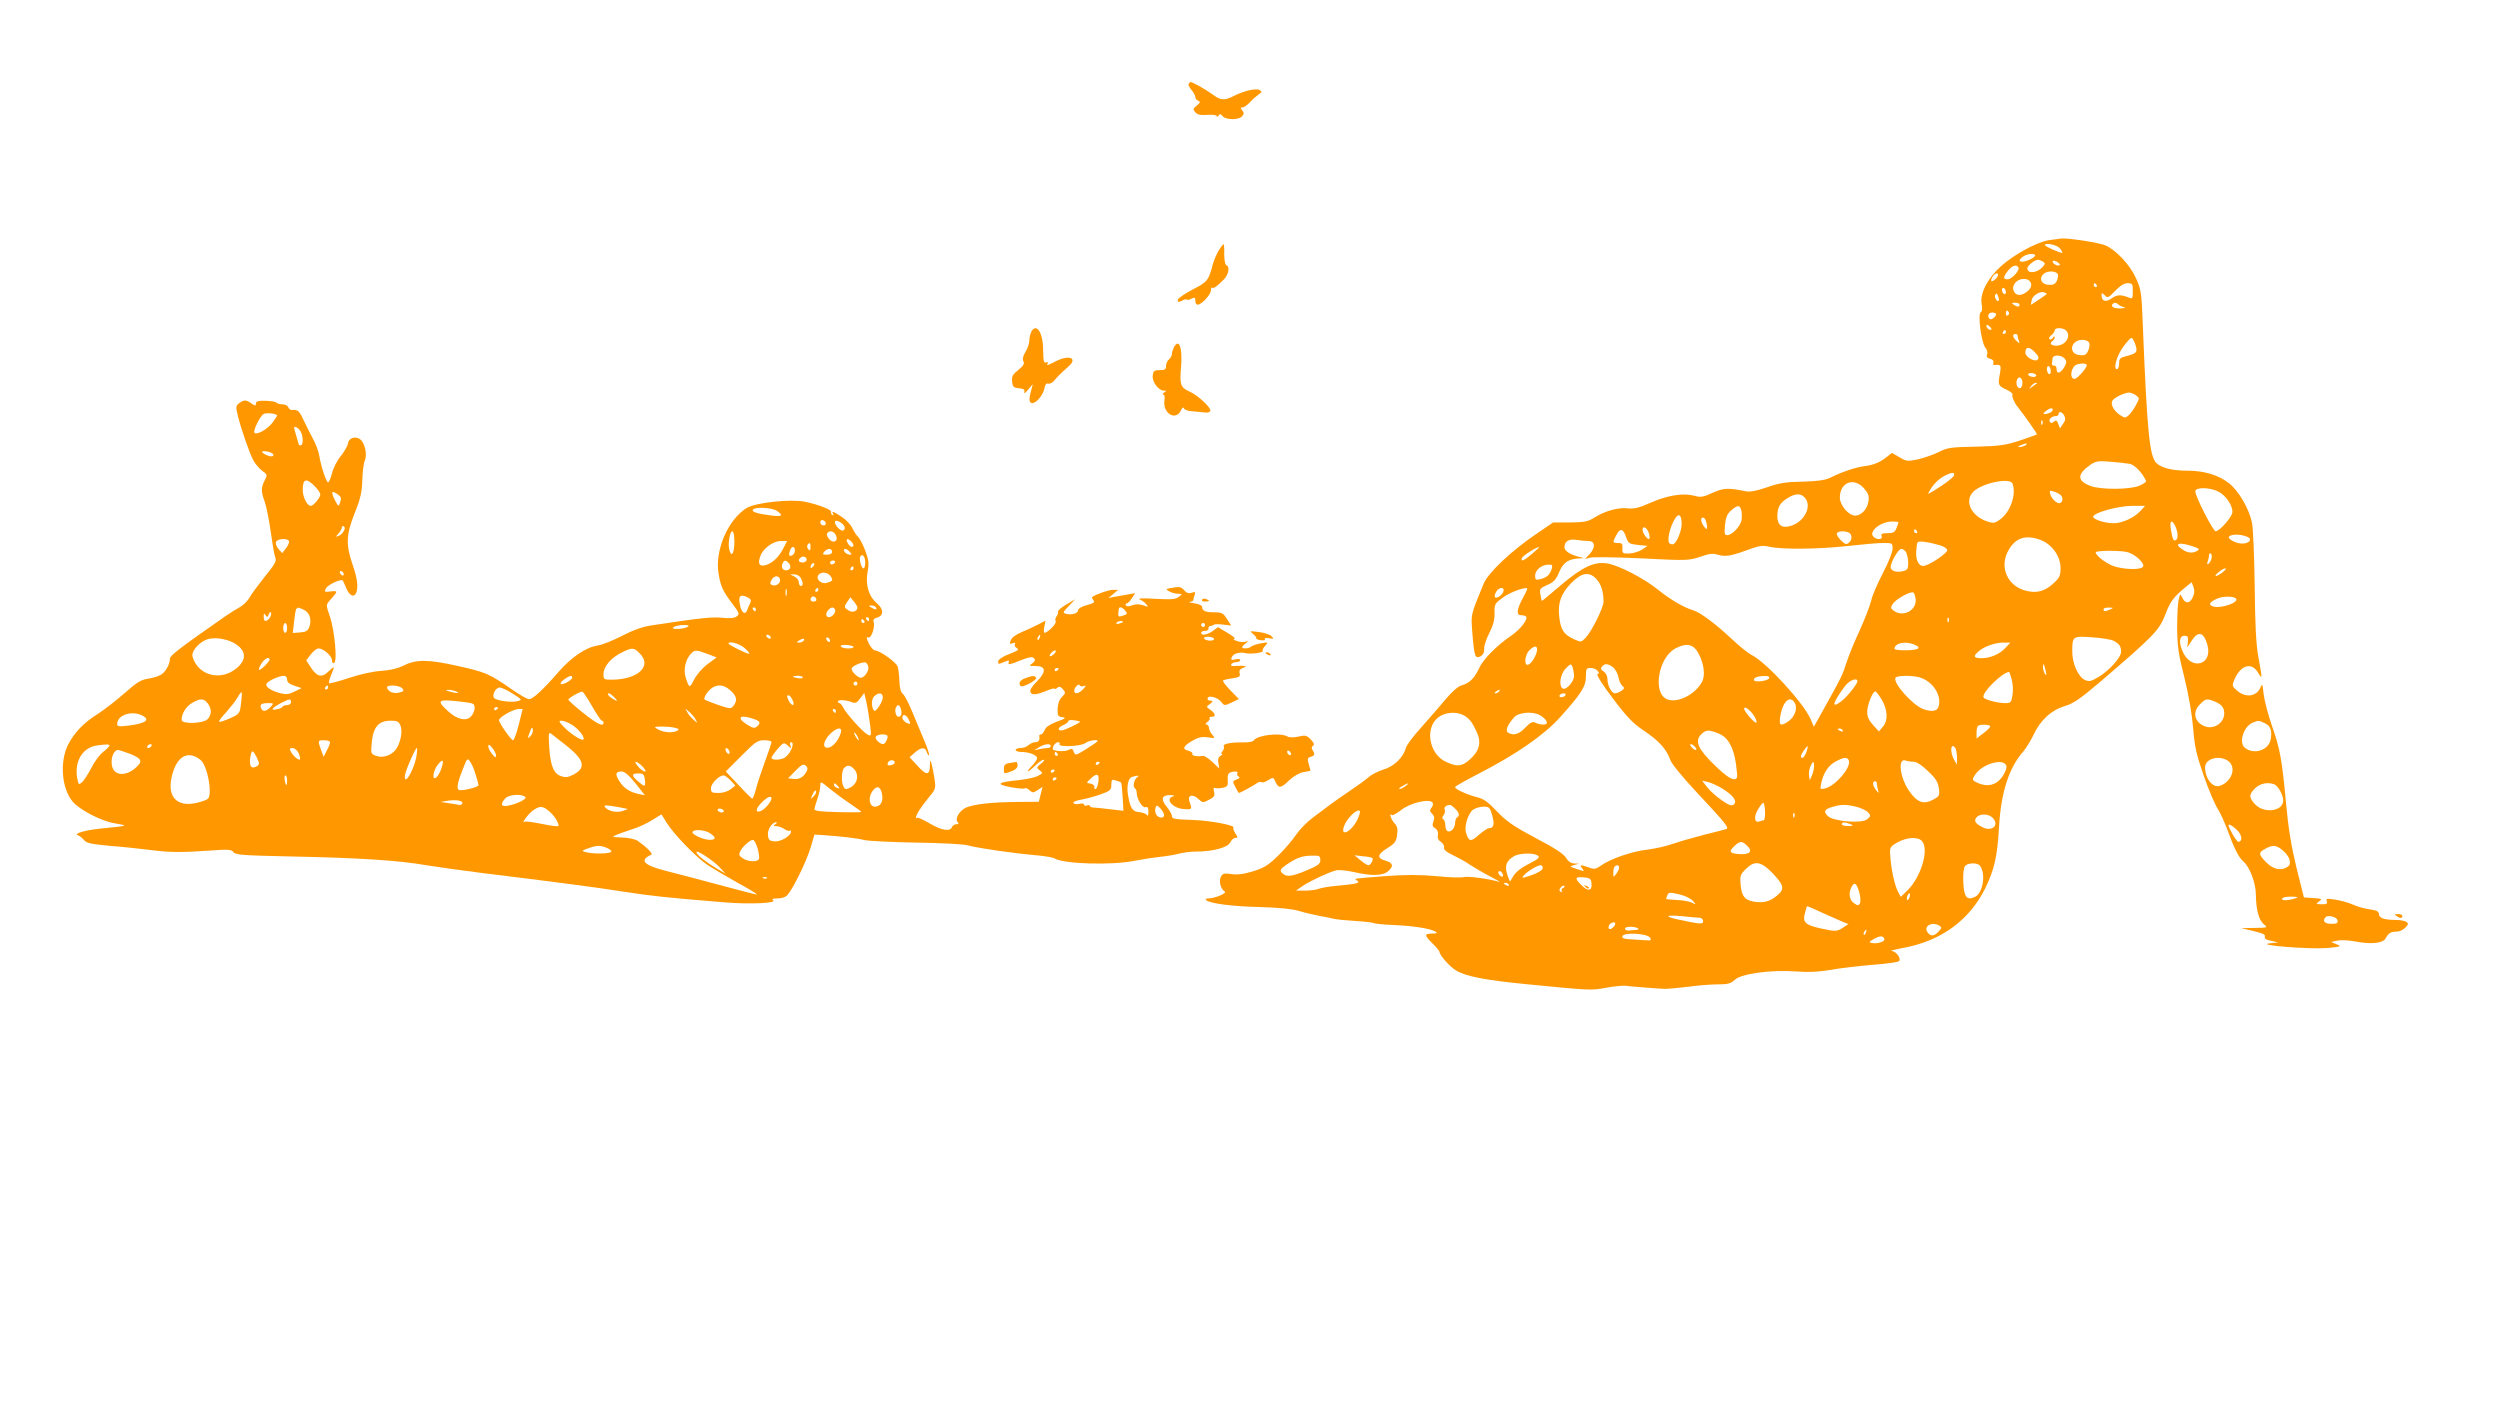 <?xml version="1.0" standalone="no"?>
<!DOCTYPE svg PUBLIC "-//W3C//DTD SVG 20010904//EN"
 "http://www.w3.org/TR/2001/REC-SVG-20010904/DTD/svg10.dtd">
<svg version="1.0" xmlns="http://www.w3.org/2000/svg"
 width="1280pt" height="720pt" viewBox="0 0 1280 720"
 preserveAspectRatio="xMidYMid meet">
<g transform="translate(0,720) scale(0.1,-0.1)"
fill="#ff9800" stroke="none">
<path d="M6086 6771 c-3 -4 3 -19 14 -31 11 -13 20 -29 20 -37 0 -7 7 -16 15
-19 12 -5 11 -9 -7 -24 -20 -16 -21 -20 -8 -35 10 -12 26 -16 62 -13 27 2 48
-1 48 -7 0 -5 4 -4 9 3 6 10 10 10 21 -3 16 -20 84 -20 100 0 10 12 10 18 0
30 -10 12 -10 15 2 15 7 0 25 12 39 28 14 15 34 32 44 39 16 10 17 14 6 21
-17 12 -80 -2 -131 -28 -51 -26 -69 -25 -111 6 -32 24 -103 64 -113 64 -3 0
-7 -4 -10 -9z"/>
<path d="M10488 5970 c-62 -11 -176 -73 -243 -133 -68 -60 -109 -141 -99 -193
4 -23 3 -39 -5 -43 -16 -10 4 -159 24 -181 9 -10 13 -25 9 -34 -5 -12 0 -19
15 -23 14 -3 20 -11 17 -20 -3 -7 0 -13 7 -12 32 4 34 -1 26 -47 -10 -55 -9
-59 36 -80 19 -9 32 -20 29 -25 -5 -8 9 -41 27 -63 35 -44 101 -138 98 -140
-2 -2 -42 -16 -89 -32 -74 -24 -103 -28 -225 -31 -127 -2 -145 -5 -190 -28
-28 -14 -76 -30 -106 -37 -52 -11 -59 -10 -94 11 l-38 22 -26 -20 c-35 -28
-68 -42 -116 -48 -43 -5 -120 -31 -174 -59 -25 -12 -63 -18 -140 -20 -85 -1
-121 -7 -184 -29 -55 -19 -87 -25 -110 -20 -89 18 -114 17 -170 -9 -48 -22
-60 -23 -93 -14 -56 15 -137 2 -223 -36 -58 -26 -85 -32 -114 -29 -48 7 -120
-13 -172 -46 -35 -22 -52 -25 -126 -26 l-87 0 -88 -60 c-127 -86 -245 -198
-268 -254 -69 -169 -65 -152 -57 -258 9 -114 14 -128 42 -113 12 7 19 20 18
38 -1 15 11 52 27 82 20 40 27 68 26 102 -1 45 1 48 46 81 39 28 122 56 122
42 0 -2 -11 -25 -25 -51 -30 -56 -32 -84 -7 -84 10 0 22 -3 25 -6 13 -13 -29
-67 -76 -99 -74 -50 -145 -122 -165 -168 -22 -49 -49 -75 -88 -86 -18 -4 -50
-32 -83 -72 -29 -35 -86 -100 -125 -144 -40 -44 -76 -92 -79 -107 -12 -46 -62
-94 -114 -108 -25 -8 -60 -25 -77 -40 -17 -15 -60 -46 -96 -70 -36 -24 -81
-56 -100 -70 -19 -15 -59 -44 -88 -66 -29 -21 -68 -61 -87 -89 -18 -27 -60
-76 -92 -107 -48 -47 -70 -61 -127 -79 -49 -15 -82 -19 -112 -14 -36 5 -44 3
-53 -14 -12 -22 -1 -64 20 -76 13 -8 -52 -35 -85 -35 -12 0 -16 -3 -10 -9 19
-17 134 -32 274 -35 95 -3 164 -9 200 -20 30 -9 79 -20 108 -26 30 -5 61 -11
70 -14 10 -3 57 -8 106 -11 49 -3 94 -8 98 -11 5 -3 50 -8 101 -10 101 -4 189
-18 215 -33 14 -9 11 -10 -15 -11 -42 0 -41 -9 2 -51 19 -19 35 -38 35 -42 0
-17 53 -77 84 -95 50 -31 147 -50 361 -71 325 -32 335 -33 410 -18 39 7 81 11
95 10 41 -5 173 -15 205 -16 17 0 71 5 120 11 50 7 117 12 151 12 50 0 66 4
87 24 33 31 189 52 315 42 61 -5 113 -2 174 8 48 9 145 20 215 26 70 5 131 14
136 19 13 13 -15 51 -38 52 -11 0 14 7 56 15 196 35 343 142 424 307 47 98 61
160 70 312 10 177 50 303 124 387 15 18 40 58 55 90 34 72 90 123 158 143 42
12 79 37 181 124 273 234 303 264 333 344 26 68 43 91 108 144 l27 22 10 -25
c6 -18 5 -34 -4 -52 -15 -33 -38 -35 -53 -3 -12 23 -12 23 -19 -10 -5 -19 -8
-83 -8 -144 1 -93 6 -133 37 -254 22 -88 39 -188 45 -260 8 -98 17 -136 55
-245 25 -72 57 -146 70 -166 13 -20 35 -68 50 -108 32 -90 59 -144 82 -163 32
-26 64 -111 64 -169 1 -77 15 -132 41 -152 21 -18 20 -18 -47 -19 l-69 -1 63
-15 c46 -11 62 -18 58 -28 -3 -10 6 -17 32 -22 l37 -8 -45 -5 c-76 -9 202 -31
294 -24 72 7 76 8 50 19 l-29 12 32 7 c17 4 58 2 90 -4 81 -16 143 -10 157 15
15 28 27 35 57 35 14 0 34 9 45 21 16 17 16 22 4 29 -8 6 -33 10 -55 10 -58 0
-85 10 -85 30 0 13 -11 19 -46 24 -25 3 -65 14 -88 25 -23 10 -64 21 -90 25
-42 7 -48 5 -43 -8 5 -13 -1 -16 -26 -16 -30 1 -31 2 -13 15 17 13 14 14 -30
17 l-48 3 -38 152 c-26 107 -42 204 -53 325 -21 229 -31 284 -73 403 -19 55
-38 127 -42 160 -6 55 -7 58 -17 34 -20 -46 -76 -53 -119 -15 -26 22 -27 25
-14 56 31 74 87 92 120 38 24 -39 24 -38 3 77 -12 65 -17 168 -19 365 -2 151
-8 297 -14 325 -15 71 -69 164 -119 202 -53 41 -126 63 -210 63 -78 0 -135 14
-161 40 -34 34 -47 159 -69 710 -6 162 -9 180 -35 236 -31 69 -103 145 -157
168 -35 14 -182 37 -224 35 -11 -1 -41 -5 -67 -9z m57 -40 c10 -11 16 -22 14
-24 -5 -5 -89 32 -89 39 0 14 60 2 75 -15z m-125 -38 c0 -10 -45 -32 -65 -32
-20 0 -19 10 3 26 19 15 62 19 62 6z m39 -31 c13 -8 13 -12 1 -26 -28 -33 -80
-39 -80 -9 0 14 38 44 55 44 5 0 16 -4 24 -9z m87 -18 c-8 -8 -36 5 -36 17 0
7 6 7 21 0 11 -7 18 -14 15 -17z m-212 -12 c9 -14 -33 -61 -55 -61 -24 0 -24
11 2 44 21 26 43 34 53 17z m202 -35 c3 -8 0 -24 -6 -36 -9 -16 -19 -20 -43
-18 -57 5 -44 68 15 68 16 0 31 -6 34 -14z m-306 -4 c0 -11 -22 -32 -32 -32
-5 0 -4 9 2 20 11 20 30 28 30 12z m170 -52 c0 -21 -35 -50 -62 -50 -24 0 -39
30 -26 53 21 40 88 38 88 -3z m335 0 c3 -5 1 -10 -4 -10 -6 0 -11 5 -11 10 0
6 2 10 4 10 3 0 8 -4 11 -10z m185 -31 c0 -35 -2 -40 -17 -34 -42 18 -65 17
-92 -3 -30 -22 -51 -14 -51 17 0 13 2 13 16 -1 15 -15 19 -13 54 23 25 26 46
39 63 39 25 0 27 -3 27 -41z m-650 -5 c0 -8 -4 -12 -10 -9 -5 3 -10 13 -10 21
0 8 5 12 10 9 6 -3 10 -13 10 -21z m210 -9 c0 -1 -18 -14 -41 -29 l-41 -27 4
23 c3 24 42 49 64 41 8 -3 14 -6 14 -8z m-246 -34 c-9 -10 -26 18 -18 30 5 9
9 8 14 -7 4 -10 6 -21 4 -23z m106 -21 c0 -13 -11 -13 -30 0 -12 8 -11 10 8
10 12 0 22 -4 22 -10z m506 1 c5 -5 18 -11 29 -14 11 -3 4 -5 -17 -6 -35 -1
-54 9 -41 23 9 8 17 8 29 -3z m-561 -40 c3 -5 1 -12 -5 -16 -5 -3 -10 1 -10 9
0 18 6 21 15 7z m-65 -10 c0 -13 -26 -32 -33 -24 -14 13 -6 33 13 33 11 0 20
-4 20 -9z m-24 -78 c-7 -7 -26 7 -26 19 0 6 6 6 15 -2 9 -7 13 -15 11 -17z
m382 -5 c29 -29 -3 -78 -50 -78 -28 0 -37 13 -18 25 6 3 10 12 10 18 0 7 -4 6
-10 -3 -5 -8 -13 -11 -17 -6 -4 4 0 13 10 20 9 7 17 18 17 25 0 15 43 14 58
-1z m-308 -8 c0 -5 -5 -10 -11 -10 -5 0 -7 5 -4 10 3 6 8 10 11 10 2 0 4 -4 4
-10z m60 -19 c0 -5 3 -17 7 -27 6 -15 4 -15 -14 2 -20 19 -21 34 -2 34 5 0 9
-4 9 -9z m600 -37 c17 -44 12 -53 -35 -65 -40 -10 -45 -14 -45 -40 0 -16 -5
-29 -11 -29 -21 0 -1 70 33 116 18 24 36 44 41 44 4 0 12 -12 17 -26z m-233 0
c3 -8 1 -27 -6 -40 -9 -21 -17 -25 -44 -22 -59 6 -46 78 15 78 17 0 31 -6 35
-16z m-277 -49 c18 -19 21 -28 12 -37 -13 -13 -62 14 -62 36 0 33 20 33 50 1z
m151 -31 c11 -13 11 -20 -1 -42 -19 -33 -40 -40 -40 -13 0 12 -6 20 -12 19 -7
-2 -13 3 -12 10 1 6 2 19 3 27 2 20 45 19 62 -1z m113 -32 c6 -10 -48 -72 -62
-72 -28 0 -19 62 10 73 21 8 46 8 52 -1z m-184 -33 c0 -11 -4 -17 -10 -14 -5
3 -10 15 -10 26 0 11 5 17 10 14 6 -3 10 -15 10 -26z m-75 -19 c3 -5 -3 -10
-14 -10 -11 0 -23 5 -26 10 -3 6 3 10 14 10 11 0 23 -4 26 -10z m-70 -40 c0
-13 -5 -25 -11 -27 -14 -5 -25 22 -17 42 8 23 28 12 28 -15z m74 -3 c-2 -1
-13 -9 -24 -17 -19 -14 -19 -14 -6 3 7 9 18 17 24 17 6 0 8 -1 6 -3z m507 -61
c19 -14 19 -15 0 -50 -10 -20 -27 -43 -37 -52 -17 -15 -20 -15 -43 0 -31 20
-50 52 -42 72 6 16 60 43 87 44 8 0 24 -6 35 -14z m-426 -75 c0 -10 -24 -21
-43 -21 -7 0 -3 7 7 15 22 17 36 19 36 6z m59 -29 c7 -14 6 -25 -6 -42 l-16
-23 -9 23 c-6 18 -11 20 -22 11 -11 -9 -16 -9 -21 0 -8 12 11 29 33 29 6 0 12
5 12 10 0 17 19 11 29 -8z m-112 -44 c-3 -8 -6 -5 -6 6 -1 11 2 17 5 13 3 -3
4 -12 1 -19z m-87 -108 c-8 -5 -22 -9 -30 -9 -10 0 -8 3 5 9 27 12 43 12 25 0z
m535 -95 c26 -6 65 -47 83 -88 2 -4 -14 -15 -35 -24 -48 -20 -192 -21 -247 -2
-72 26 -73 60 -5 108 30 21 42 22 104 17 39 -3 84 -8 100 -11z m-901 -60 c-3
-8 -29 -29 -57 -48 -80 -52 -81 -52 -68 -31 19 34 46 61 76 77 38 20 56 21 49
2z m300 -41 c21 -55 -11 -146 -64 -184 -26 -19 -34 -20 -65 -10 -84 28 -120
107 -70 154 47 44 187 72 199 40z m-759 -26 c22 -26 26 -39 21 -67 -6 -39 -37
-71 -68 -71 -33 0 -78 54 -78 92 0 80 74 107 125 46z m1811 -14 c38 -18 74
-69 74 -105 0 -24 -65 -99 -86 -99 -13 0 -104 178 -104 204 0 22 70 22 116 0z
m-808 -16 c15 -13 16 -35 1 -43 -13 -9 -45 20 -52 46 -4 17 -2 19 16 13 12 -3
28 -11 35 -16z m-1302 -23 c31 -48 -16 -125 -87 -140 -39 -9 -59 9 -59 52 0
45 14 70 53 93 43 27 73 25 93 -5z m-330 -60 c3 -14 3 -37 0 -51 -8 -32 -49
-74 -72 -74 -14 0 -16 8 -12 52 4 40 11 57 32 75 34 29 44 29 52 -2z m2043 -1
c-32 -35 -95 -64 -139 -63 -44 0 -106 21 -103 34 3 20 126 54 197 55 l69 0
-24 -26z m-2349 -67 c0 -33 -23 -91 -40 -102 -6 -4 -17 -2 -23 4 -13 13 4 88
30 127 19 29 33 17 33 -29z m124 17 c3 -9 6 -23 6 -32 -1 -15 -3 -14 -15 2
-17 22 -20 46 -6 46 5 0 12 -7 15 -16z m986 -8 c0 -3 -4 -16 -10 -30 -8 -21
-16 -26 -46 -26 -28 0 -35 -3 -30 -15 7 -18 -24 -21 -42 -3 -26 26 35 77 96
78 17 0 32 -2 32 -4z m1418 -21 c14 -31 15 -62 3 -70 -13 -7 -17 2 -26 53 -8
47 5 56 23 17z m-2697 -31 c5 -15 7 -30 3 -33 -7 -7 -34 28 -34 46 0 23 20 14
31 -13z m-115 -25 c11 -31 15 -34 60 -39 l49 -5 -28 -19 c-15 -10 -44 -19 -65
-20 -34 -1 -37 1 -35 27 1 22 -2 27 -23 27 -28 0 -29 2 -8 41 19 37 35 33 50
-12z m1489 31 c3 -5 1 -10 -4 -10 -6 0 -11 5 -11 10 0 6 2 10 4 10 3 0 8 -4
11 -10z m-351 -6 c20 -8 21 -38 1 -54 -11 -9 -19 -7 -40 14 -14 14 -23 31 -20
36 7 11 35 13 59 4z m2056 -35 c0 -21 -40 -29 -75 -15 -42 18 -45 33 -7 38 31
4 82 -10 82 -23z m-1069 -5 c57 -23 99 -83 99 -142 0 -38 -5 -50 -33 -76 -48
-45 -91 -56 -150 -39 -87 25 -128 114 -89 195 36 74 92 94 173 62z m-2318 -4
c35 0 37 -33 5 -68 l-23 -24 28 7 c15 4 134 2 265 -4 229 -12 239 -11 296 8
49 17 65 19 95 10 38 -11 65 -6 179 36 33 11 52 13 85 5 62 -14 253 -12 402 5
72 8 151 15 178 15 46 0 47 -1 47 -30 0 -16 -22 -72 -50 -125 -27 -52 -55
-116 -60 -142 -6 -25 -33 -94 -59 -152 -27 -58 -57 -131 -66 -161 -21 -66 -30
-84 -108 -223 l-60 -108 -18 42 c-38 83 -223 285 -298 324 -19 9 -66 47 -105
84 -82 77 -160 135 -196 146 -50 15 -116 54 -180 105 -73 59 -200 125 -260
135 -67 11 -125 -16 -236 -109 -54 -46 -99 -84 -100 -83 -1 1 -4 16 -7 33 -5
28 -3 32 35 49 33 14 45 27 61 66 21 50 48 68 106 70 25 1 25 1 -4 8 -47 12
-75 30 -75 49 0 30 22 44 60 38 19 -3 47 -6 63 -6z m1800 -22 c20 -6 37 -17
37 -25 0 -14 -77 -68 -114 -79 -28 -9 -48 22 -45 71 1 22 4 44 7 48 5 9 53 3
115 -15z m1307 -10 c20 -7 22 -11 10 -18 -22 -14 -48 -12 -75 6 -52 34 -12 41
65 12z m-3395 -33 c-42 -36 -60 -44 -53 -22 4 11 75 57 88 56 3 0 -13 -15 -35
-34z m1915 6 c5 -11 10 -35 10 -54 0 -29 -4 -36 -26 -41 -33 -9 -64 1 -64 20
0 26 40 94 55 94 8 0 19 -9 25 -19z m1128 3 c41 -8 99 -61 83 -77 -17 -17
-109 -12 -156 7 -40 17 -85 53 -85 68 0 9 113 11 158 2z m435 -34 c-3 -11 -10
-23 -16 -27 -7 -4 -8 0 -4 11 4 10 7 24 7 32 0 9 4 13 9 10 5 -3 7 -15 4 -26z
m-3378 -52 c-10 -31 -25 -45 -57 -53 -25 -6 -28 -4 -28 18 0 28 33 56 68 56
20 1 22 -3 17 -21z m3435 -18 c-33 -26 -52 -25 -21 0 13 11 28 20 35 20 6 0 0
-9 -14 -20z m-3206 -35 c24 -26 36 -65 36 -115 0 -32 -61 -154 -93 -187 -22
-22 -22 -22 -62 -4 -49 23 -65 48 -72 116 -7 70 9 115 62 170 53 54 92 60 129
20z m-476 -61 c-3 -19 -34 -41 -43 -32 -4 3 -2 16 5 27 13 25 43 28 38 5z
m2110 -42 c6 -57 -64 -94 -112 -59 -16 12 -17 16 -5 35 15 24 87 64 104 59 6
-2 11 -18 13 -35z m1640 4 c19 -19 -71 -52 -113 -42 -31 8 -25 23 19 42 27 12
81 12 94 0z m-643 -56 c-27 -12 -35 -12 -35 0 0 6 12 10 28 9 24 0 25 -1 7 -9z
m-828 -62 c-3 -8 -6 -5 -6 6 -1 11 2 17 5 13 3 -3 4 -12 1 -19z m1324 -117
c32 -107 -84 -138 -127 -34 -20 46 -15 78 11 78 16 0 19 -6 17 -30 l-3 -30 20
31 c34 55 63 50 82 -15z m-479 18 c29 -15 38 -28 38 -56 0 -29 -61 -97 -117
-130 -37 -22 -48 -24 -69 -14 -33 15 -64 84 -64 143 0 81 1 82 101 75 48 -3
98 -11 111 -18z m-1017 -21 c18 -8 22 -14 13 -20 -17 -10 -118 -10 -118 0 0
30 58 42 105 20z m464 -14 c-30 -33 -78 -54 -124 -54 -39 0 -44 9 -17 33 28
26 84 46 126 47 l39 0 -24 -26z m-1573 -29 c28 -52 36 -112 19 -145 -34 -65
-124 -111 -178 -91 -77 29 -48 213 41 261 57 30 92 23 118 -25z m-826 20 c0
-24 -27 -72 -45 -78 -23 -9 -19 49 5 73 24 24 40 26 40 5z m189 -136 c1 -28
-41 -75 -58 -64 -22 13 -12 75 16 103 25 25 27 25 34 7 4 -11 8 -32 8 -46z
m198 46 c12 -9 25 -31 29 -50 3 -19 12 -40 20 -46 12 -10 12 -14 -3 -25 -10
-7 -25 -14 -34 -14 -18 0 -39 40 -39 75 0 14 -9 30 -19 37 -15 9 -17 15 -9 25
14 17 29 16 55 -2z m2217 -20 c5 -22 4 -26 -4 -15 -5 8 -10 24 -10 34 0 26 6
18 14 -19z m-2295 1 c9 -11 9 -15 0 -18 -7 -2 27 -56 79 -124 73 -97 103 -128
160 -166 75 -50 115 -94 134 -149 6 -19 62 -87 129 -159 156 -167 174 -189
157 -195 -7 -2 -58 -16 -113 -29 -55 -14 -127 -35 -159 -46 -33 -12 -91 -25
-130 -30 -78 -8 -190 -47 -238 -81 -27 -19 -35 -21 -62 -11 -43 16 -51 15 -36
-3 15 -18 13 -18 -31 -3 -34 12 -34 12 -9 19 l25 7 -25 1 c-17 1 -31 11 -42
29 -12 20 -59 51 -155 101 -113 60 -149 85 -198 136 -47 50 -70 66 -105 74
-50 13 -110 40 -110 51 0 4 55 35 123 70 189 97 333 197 414 287 110 122 133
159 133 210 0 39 2 43 24 43 13 0 29 -6 35 -14z m2121 -45 c6 -22 8 -58 4 -80
-6 -38 -9 -41 -38 -41 -37 0 -103 17 -110 29 -13 21 93 127 131 131 1 0 7 -18
13 -39z m-1242 7 c-5 -15 -78 -24 -78 -9 0 12 18 19 53 20 19 1 27 -3 25 -11z
m779 1 c64 -24 106 -94 88 -148 -7 -23 -37 -27 -79 -11 -55 21 -156 135 -141
160 8 13 96 13 132 -1z m-327 -17 c0 -14 -53 -80 -83 -103 -53 -40 -45 -8 20
79 22 29 63 45 63 24z m-1835 -52 c-3 -5 -12 -10 -18 -10 -7 0 -6 4 3 10 19
12 23 12 15 0z m1960 -43 c30 -53 33 -106 5 -138 l-20 -24 -30 33 c-21 23 -30
42 -30 67 0 35 28 105 41 105 5 0 20 -20 34 -43z m-1620 23 c-3 -5 -13 -10
-21 -10 -8 0 -12 5 -9 10 3 6 13 10 21 10 8 0 12 -4 9 -10z m1175 -41 c15 -27
-2 -72 -36 -94 -39 -25 -46 -20 -39 28 13 77 51 111 75 66z m2155 7 c23 -10
37 -24 41 -41 15 -59 -50 -109 -106 -80 -47 24 -54 72 -15 110 28 29 34 30 80
11z m-2362 -75 c10 -17 14 -31 8 -31 -11 0 -61 58 -61 71 0 18 34 -8 53 -40z
m-1490 7 c29 -15 44 -34 68 -86 25 -54 14 -97 -37 -142 -40 -35 -63 -37 -120
-11 -86 39 -110 169 -43 226 34 28 94 34 132 13z m390 1 c22 -12 37 -28 37
-41 0 -11 -38 -10 -59 2 -14 7 -25 2 -51 -25 -33 -35 -62 -43 -89 -26 -15 10
-3 40 32 79 23 25 92 31 130 11z m3711 -41 c31 -13 40 -38 32 -84 -11 -56 -87
-80 -133 -42 -32 26 -5 110 41 128 29 12 31 12 60 -2z m-1404 -17 c0 -5 -16
-21 -35 -35 l-35 -27 0 29 c0 16 3 32 7 35 10 10 63 8 63 -2z m-755 -21 c3 -6
-1 -7 -9 -4 -18 7 -21 14 -7 14 6 0 13 -4 16 -10z m-637 -15 c49 -20 77 -68
90 -155 5 -36 8 -68 5 -72 -12 -21 -47 -1 -115 65 -85 83 -102 123 -68 157 24
24 38 25 88 5z m-118 -70 c7 -8 8 -15 2 -15 -5 0 -15 7 -22 15 -7 8 -8 15 -2
15 5 0 15 -7 22 -15z m569 -25 c-6 -16 -15 -30 -20 -30 -13 0 -11 13 7 38 21
30 25 28 13 -8z m765 14 c3 -9 6 -30 6 -47 l-1 -32 -14 25 c-16 28 -20 70 -6
70 5 0 12 -7 15 -16z m-548 -58 c13 -34 -67 -129 -120 -142 -28 -7 -28 -6 -21
27 11 53 38 92 75 111 42 22 59 23 66 4z m1942 -2 c44 -31 20 -106 -41 -127
-37 -14 -77 36 -77 94 0 45 72 65 118 33z m-1611 -4 c16 0 42 -17 74 -48 40
-37 51 -56 56 -87 5 -39 3 -42 -31 -60 -48 -26 -82 -13 -123 48 -47 70 -57
168 -16 153 8 -3 26 -6 40 -6z m-518 -66 l-13 -29 -4 27 c-2 15 3 37 10 50 12
22 13 22 16 2 1 -11 -3 -34 -9 -50z m989 53 c8 -10 7 -21 -4 -43 -30 -60 -80
-79 -139 -52 -29 13 -30 16 -9 46 33 47 128 78 152 49z m-1449 -125 c56 -35
77 -64 58 -81 -11 -9 -25 -4 -62 22 -26 18 -60 48 -74 66 l-26 34 30 -7 c17
-4 50 -19 74 -34z m791 24 c0 -8 3 -23 6 -33 5 -16 4 -16 -10 1 -18 22 -21 46
-6 46 6 0 10 -6 10 -14z m-2414 -11 c-11 -8 -25 -15 -30 -15 -6 1 0 7 14 15
32 19 40 18 16 0z m4449 9 c19 -8 45 -55 45 -82 0 -58 -102 -69 -147 -17 -29
34 -29 46 3 79 26 25 64 33 99 20z m-4310 -94 c4 -6 1 -18 -6 -26 -10 -12 -9
-18 4 -31 11 -12 13 -22 6 -39 -7 -19 -5 -27 10 -35 11 -8 16 -20 13 -35 -3
-15 3 -27 16 -35 10 -7 18 -19 15 -28 -2 -11 13 -24 49 -41 29 -14 67 -35 83
-47 17 -11 62 -38 100 -58 39 -20 61 -33 50 -30 -47 15 -163 31 -181 24 -11
-3 -73 -2 -139 5 -88 8 -158 8 -265 0 -166 -13 -160 -11 -141 -23 18 -12 -4
-17 -102 -26 -37 -3 -79 -10 -93 -15 -14 -6 -46 -10 -72 -10 l-47 0 35 24 c42
28 135 71 172 80 15 3 55 -1 90 -9 91 -21 149 -20 177 6 28 26 23 41 -17 53
-44 12 -40 32 12 64 37 23 45 33 49 67 5 31 1 45 -14 61 -17 18 -29 57 -13 41
4 -4 25 8 47 25 47 38 148 61 162 38z m1702 -45 c1 -25 -2 -45 -7 -45 -4 0
-15 -3 -23 -6 -25 -9 -28 26 -6 62 11 19 24 34 27 34 4 0 8 -20 9 -45z m-1587
15 c22 -22 25 -36 10 -45 -5 -3 -10 -17 -10 -29 0 -27 -24 -51 -40 -41 -5 3
-10 17 -10 30 0 13 -5 27 -10 30 -8 5 -7 11 1 21 6 7 9 20 6 28 -5 13 5 23 26
25 4 1 16 -8 27 -19z m2055 9 c24 -6 51 -19 59 -28 15 -16 15 -19 -3 -35 -26
-24 -175 -12 -203 16 -23 23 -17 35 25 47 44 13 71 13 122 0z m-1865 -43 c13
-47 8 -66 -16 -66 -7 0 -31 -16 -53 -35 -41 -37 -51 -35 -65 12 -10 32 11 100
37 118 12 8 36 15 53 15 29 0 32 -4 44 -44z m-686 -13 c-26 -65 -94 -106 -73
-44 12 34 55 81 75 81 10 0 10 -8 -2 -37z m2233 5 c-3 -8 -6 -5 -6 6 -1 11 2
17 5 13 3 -3 4 -12 1 -19z m1017 -7 c34 -37 -6 -71 -54 -46 -37 19 -45 32 -30
50 17 21 64 19 84 -4z m-729 -31 c17 -7 15 -9 -12 -9 -18 -1 -33 4 -33 9 0 12
17 12 45 0z m1991 -45 c15 -23 12 -45 -6 -45 -9 0 -50 71 -50 85 0 12 41 -17
56 -40z m-1625 -42 c37 -44 -6 -185 -76 -253 l-33 -32 -15 28 c-17 33 -35 117
-39 184 -3 42 -1 45 37 67 48 27 107 30 126 6z m-899 -20 c37 -33 17 -52 -49
-45 -39 5 -41 14 -11 42 26 24 36 25 60 3z m2742 -24 c39 -31 52 -70 30 -86
-32 -23 -73 -16 -110 21 -41 41 -42 51 -6 70 37 21 55 20 86 -5z m-3820 -25
c27 -10 18 -20 -40 -49 -33 -16 -63 -40 -74 -58 l-19 -31 -11 28 c-19 51 -9
80 35 104 22 12 84 16 109 6z m-1104 -28 c0 -20 -12 -28 -76 -55 -75 -31 -102
-33 -123 -7 -9 10 -3 19 26 39 52 35 80 46 131 46 38 1 42 -1 42 -23z m266 11
c8 -7 -8 -37 -20 -37 -6 0 -24 12 -41 26 l-30 25 43 -5 c24 -2 46 -6 48 -9z
m2046 -74 c62 -65 67 -84 28 -117 -38 -32 -69 -40 -117 -33 -50 8 -65 27 -71
86 -4 46 -2 53 26 81 45 45 77 41 134 -17z m1065 35 c31 -40 17 -137 -23 -159
-43 -22 -59 -3 -62 75 -2 41 2 73 9 82 14 17 63 18 76 2z m-2239 -15 c-2 -9
-25 -23 -57 -34 -47 -16 -52 -17 -40 -2 18 21 70 53 87 53 8 0 12 -7 10 -17z
m392 5 c0 -7 -7 -22 -15 -32 -14 -19 -15 -19 -15 5 0 14 3 29 7 32 10 11 23 8
23 -5z m-596 -34 c4 -10 1 -14 -6 -12 -15 5 -23 28 -10 28 5 0 13 -7 16 -16z
m454 -43 c6 -41 -15 -48 -48 -16 -39 38 -38 47 8 43 30 -2 38 -7 40 -27z
m-423 -11 c3 -6 -1 -7 -9 -4 -18 7 -21 14 -7 14 6 0 13 -4 16 -10z m1795 -41
c6 -22 7 -46 3 -54 -8 -13 -11 -13 -31 1 -24 16 -29 53 -11 85 14 26 26 16 39
-32z m-1518 24 c-6 -3 -9 -10 -6 -15 4 -7 2 -8 -5 -4 -9 6 -9 11 0 22 6 8 15
12 18 8 3 -4 0 -9 -7 -11z m603 -34 c24 -6 52 -20 62 -31 18 -20 18 -21 -3
-10 -12 6 -47 13 -78 14 -31 2 -56 4 -56 5 0 1 3 8 6 17 7 19 12 19 69 5z
m1171 -15 c-4 -9 -9 -15 -11 -12 -3 3 -3 13 1 22 4 9 9 15 11 12 3 -3 3 -13
-1 -22z m1974 -4 c-36 -12 -72 -12 -65 0 3 6 25 10 48 9 36 -1 38 -2 17 -9z
m-2414 -76 c44 -20 90 -40 104 -46 l24 -9 -30 -20 c-30 -18 -35 -19 -105 -4
-85 18 -101 32 -88 78 5 18 9 33 9 34 0 6 10 2 86 -33z m-633 -23 c9 -1 17 -8
17 -17 0 -17 -12 -17 -127 8 -76 16 -65 25 20 17 39 -4 80 -8 90 -8z m3265
-13 c3 -15 -4 -18 -32 -18 -34 0 -47 15 -29 34 13 13 58 1 61 -16z m-3698 -17
c0 -11 -15 -26 -26 -28 -7 -1 -10 5 -7 16 4 16 33 26 33 12z m1660 -11 c12 -7
12 -12 -4 -29 -22 -24 -39 -27 -55 -7 -27 32 20 61 59 36z m-1542 -15 c3 -3
-1 -5 -9 -6 -8 0 -24 -2 -36 -3 -13 -2 -23 3 -23 10 0 12 56 12 68 -1z m1165
-20 c-3 -9 -8 -14 -10 -11 -3 3 -2 9 2 15 9 16 15 13 8 -4z m-1105 -26 c9 -14
5 -15 -26 -13 -21 1 -56 4 -78 5 -31 2 -41 6 -37 16 8 21 128 14 141 -8z
m1200 -7 c4 -13 -37 -26 -65 -20 -15 3 -13 7 12 21 32 17 47 17 53 -1z"/>
<path d="M8117 2659 c7 -7 15 -10 18 -7 3 3 -2 9 -12 12 -14 6 -15 5 -6 -5z"/>
<path d="M6240 5918 c-11 -18 -25 -51 -31 -73 -21 -81 -27 -89 -104 -128 -41
-22 -75 -45 -75 -53 0 -12 4 -12 21 -4 11 7 23 9 26 6 3 -3 14 -1 24 5 16 8
19 6 19 -11 0 -11 5 -20 12 -20 20 0 68 52 68 74 0 10 3 17 6 13 7 -6 23 5 60
42 25 25 32 67 13 73 -6 2 -11 26 -11 56 1 29 -1 52 -4 52 -2 0 -13 -15 -24
-32z"/>
<path d="M5280 5501 c-5 -11 -10 -31 -10 -45 0 -14 -9 -40 -19 -57 -14 -22
-17 -38 -11 -49 6 -12 0 -23 -26 -44 -29 -23 -35 -33 -32 -59 3 -28 7 -32 35
-35 25 -2 31 -7 27 -20 -3 -9 6 -4 19 12 l25 29 -11 -42 c-8 -30 -8 -44 0 -52
16 -16 62 31 70 71 4 21 10 29 20 26 7 -3 21 4 31 16 17 20 31 35 72 71 50 43
5 63 -65 27 -45 -23 -49 -24 -40 -10 3 5 0 7 -9 4 -12 -4 -14 7 -15 61 0 91
-34 145 -61 96z"/>
<path d="M6010 5421 c-5 -11 -10 -26 -10 -34 0 -8 -7 -20 -15 -27 -8 -7 -15
-22 -15 -34 0 -17 -6 -21 -32 -21 -29 0 -33 -4 -36 -29 -4 -31 30 -76 57 -76
14 0 14 -1 1 -10 -8 -5 -10 -10 -4 -10 6 0 9 -13 6 -30 -10 -66 57 -107 84
-52 7 15 13 19 16 11 2 -7 22 -14 44 -15 21 -2 50 -4 63 -6 13 -2 26 2 28 8 5
16 -62 79 -106 99 -46 20 -52 35 -44 125 8 101 -10 151 -37 101z"/>
<path d="M1225 5136 c-18 -13 -18 -19 -8 -62 16 -66 59 -191 80 -231 10 -18
30 -42 45 -53 27 -20 28 -22 13 -50 -19 -37 -19 -57 1 -111 8 -24 22 -92 30
-151 8 -59 18 -118 23 -131 8 -20 0 -34 -53 -99 -33 -42 -69 -90 -78 -107 -10
-18 -32 -39 -49 -49 -17 -9 -51 -30 -75 -47 -224 -156 -284 -201 -284 -217 0
-28 -21 -67 -45 -82 -12 -8 -42 -17 -67 -21 -36 -5 -58 -19 -118 -72 -41 -36
-103 -85 -139 -108 -73 -46 -120 -95 -152 -157 -44 -86 -34 -224 22 -291 36
-44 153 -104 220 -113 27 -4 48 -9 45 -11 -2 -3 -46 -8 -98 -13 -95 -8 -167
-28 -138 -37 8 -3 22 -14 30 -24 13 -16 37 -21 135 -30 66 -5 158 -15 205 -21
101 -13 158 -13 304 -3 95 7 111 6 121 -8 10 -14 50 -17 291 -22 351 -7 555
-20 697 -45 62 -10 191 -28 287 -40 350 -43 568 -71 720 -95 148 -23 236 -32
520 -55 129 -11 273 -4 248 11 -8 6 -1 9 23 9 22 0 42 7 51 18 29 32 97 172
118 241 l20 68 48 -3 c94 -7 168 -15 207 -25 22 -5 141 -11 265 -13 129 -2
242 -8 265 -14 47 -14 235 -41 351 -51 44 -4 86 -11 93 -16 47 -29 295 -36
411 -12 41 8 100 17 130 20 30 3 73 10 95 16 22 6 62 11 89 11 87 0 163 21
175 47 6 13 18 23 26 23 14 0 14 2 0 23 -8 13 -13 26 -10 29 13 12 -118 37
-212 40 -88 3 -103 5 -103 20 0 9 -12 30 -26 47 -33 39 -26 61 18 60 18 -1 25
-3 16 -6 -45 -11 -7 -60 50 -65 45 -4 47 -2 33 35 -14 35 14 45 45 16 21 -20
23 -20 54 -4 27 14 31 21 26 42 -4 14 -3 22 3 19 5 -3 22 -3 39 0 27 6 30 10
28 40 -2 21 2 35 11 38 23 9 45 7 38 -3 -3 -5 0 -13 7 -17 8 -5 4 -10 -11 -15
-21 -8 -21 -10 -6 -39 8 -16 17 -30 18 -30 7 0 79 40 92 50 8 6 19 9 24 5 6
-3 22 2 35 11 25 15 26 15 37 -10 16 -34 27 -33 71 10 23 21 52 38 73 41 19 3
35 6 35 7 0 1 -4 16 -9 33 -8 28 -7 33 10 38 21 7 23 13 9 35 -6 9 -5 17 3 22
8 5 5 14 -11 31 -21 22 -28 24 -63 16 -25 -6 -47 -6 -59 1 -37 20 -154 6 -171
-21 -4 -7 -28 -11 -55 -10 -62 1 -106 -8 -98 -20 3 -6 0 -16 -6 -24 -7 -8 -9
-15 -4 -15 5 0 2 -5 -7 -10 -11 -6 -15 -18 -11 -37 l5 -28 -35 33 c-20 19 -42
33 -49 32 -31 -5 -60 1 -54 10 3 5 -6 12 -20 16 -34 8 -28 24 21 52 30 17 48
21 78 17 38 -6 39 -5 23 13 -9 10 -17 26 -17 35 0 9 -6 17 -12 17 -8 1 -6 6 4
14 10 7 15 16 11 19 -3 4 1 7 10 7 24 0 21 16 -5 35 -23 16 -23 16 -4 30 11 8
17 16 13 16 -4 1 -11 2 -17 3 -5 0 -9 6 -7 11 4 17 51 5 69 -18 16 -21 17 -21
54 -4 l37 18 -43 44 c-24 25 -41 47 -38 51 4 3 25 8 48 11 35 5 41 9 37 25 -4
13 1 22 16 28 21 9 21 9 -3 11 -14 0 -33 0 -44 -1 -11 -1 -15 3 -12 9 4 6 16
11 27 11 10 0 19 5 19 10 0 6 -11 8 -25 4 -20 -5 -24 -3 -19 10 8 20 39 29 70
22 27 -7 99 3 89 12 -3 3 3 14 12 25 18 19 17 20 -22 13 -22 -4 -44 -12 -50
-17 -10 -10 -45 -12 -45 -3 0 4 8 13 18 20 16 12 16 13 -3 8 -11 -3 -31 -1
-45 5 -14 5 -18 10 -10 11 8 0 -7 13 -34 29 l-50 30 -27 -20 c-29 -20 -59 -25
-59 -9 0 6 9 10 20 10 11 0 19 5 17 12 -1 7 3 12 10 13 6 0 14 3 18 6 3 4 25
4 48 1 l41 -5 -22 34 c-19 30 -26 34 -66 34 -45 0 -61 7 -61 28 0 7 -18 15
-40 18 -22 3 -32 7 -22 8 9 0 17 5 17 10 0 5 3 17 7 26 5 14 2 16 -16 10 -15
-5 -27 -1 -39 14 -14 16 -24 18 -57 12 -38 -6 -39 -8 -18 -19 12 -7 32 -12 45
-12 23 -1 23 -1 3 -16 -16 -13 -39 -14 -120 -10 -62 4 -92 3 -80 -3 12 -5 27
-16 34 -25 12 -14 10 -15 -16 -5 -20 6 -38 7 -56 0 -17 -7 -28 -7 -32 -1 -4 6
-2 10 3 10 5 0 18 12 27 27 l17 26 -33 -6 c-19 -3 -50 -9 -69 -12 l-35 -7 25
21 25 21 -27 0 c-22 0 -82 -21 -107 -37 -2 -1 1 -8 7 -16 9 -10 2 -16 -33 -25
-26 -7 -45 -18 -45 -26 0 -16 -32 -26 -61 -19 -19 5 -18 8 13 40 l33 35 -47
-28 c-26 -15 -44 -32 -41 -36 2 -5 -1 -15 -7 -23 -6 -8 -9 -19 -5 -26 7 -10
-40 -58 -57 -59 -4 0 -5 14 -1 31 l6 31 -39 -20 c-21 -11 -58 -28 -82 -38 -24
-10 -47 -25 -53 -35 -13 -25 -11 -29 8 -22 10 4 14 2 9 -5 -3 -6 1 -15 10 -20
14 -8 6 -13 -37 -30 -33 -12 -55 -27 -58 -37 -2 -13 1 -16 13 -11 9 3 23 9 31
12 11 4 13 2 9 -9 -4 -12 8 -10 56 10 47 19 65 22 74 13 8 -8 6 -15 -8 -26
-19 -13 -17 -14 16 -14 54 0 56 -29 7 -79 -26 -25 -37 -44 -33 -55 7 -17 31
-14 92 11 17 7 32 10 32 7 0 -4 6 -2 13 4 10 9 17 7 29 -7 15 -17 14 -20 -5
-40 -14 -13 -21 -34 -22 -60 -1 -36 2 -40 24 -43 22 -2 17 -7 -28 -23 -35 -13
-56 -27 -62 -42 -5 -13 -13 -23 -19 -23 -5 0 -9 -3 -9 -7 4 -22 -3 -33 -20
-33 -11 0 -26 -7 -35 -15 -8 -8 -26 -15 -40 -15 -14 0 -26 -4 -26 -10 0 -5 13
-10 29 -10 39 0 81 -16 81 -32 0 -6 -12 -25 -27 -40 -36 -38 -22 -36 17 2 17
17 36 30 43 30 7 0 1 -9 -13 -20 -24 -19 -24 -21 -7 -34 18 -14 17 -15 -10
-29 -15 -8 -58 -17 -95 -21 -111 -11 -123 -21 -45 -36 38 -7 71 -10 74 -6 4 3
14 -1 24 -10 16 -14 19 -14 42 1 l25 16 -10 -38 -9 -38 -112 -1 c-127 -1 -217
-11 -259 -28 -35 -15 -61 -59 -45 -75 8 -8 6 -11 -6 -11 -10 0 -20 -7 -23 -15
-10 -24 -52 -17 -114 19 -32 19 -61 32 -64 29 -3 -4 -6 -3 -6 1 0 15 24 52 62
99 38 45 40 49 33 98 -4 27 -11 62 -15 77 -8 25 -8 25 -9 -10 -1 -50 -19 -49
-66 4 l-38 41 27 24 c34 29 53 29 61 2 4 -11 9 -18 12 -16 2 3 -7 34 -22 69
-15 34 -42 101 -62 148 -19 47 -42 91 -50 97 -11 8 -17 31 -18 65 -1 29 -5 63
-9 75 -7 22 -92 83 -117 83 -8 1 -21 17 -31 36 -13 28 -13 34 -2 30 15 -6 36
56 27 80 -4 10 2 17 15 21 37 9 38 43 4 72 -44 36 -62 96 -50 162 8 44 6 61
-12 110 -12 32 -29 64 -36 70 -8 6 -21 27 -30 45 -8 18 -33 44 -55 58 -42 28
-54 32 -43 14 4 -7 3 -8 -5 -4 -6 4 -9 11 -6 15 6 10 -62 37 -133 52 -72 15
-254 -4 -299 -32 -96 -59 -164 -218 -144 -336 11 -66 22 -89 69 -152 38 -50
40 -55 24 -67 -12 -9 -35 -11 -74 -7 -53 5 -106 0 -362 -39 -47 -7 -94 -24
-150 -53 -44 -23 -101 -46 -126 -50 -60 -9 -135 -60 -201 -136 -76 -88 -131
-139 -150 -139 -9 0 -47 22 -85 48 -118 82 -135 90 -279 122 -157 35 -215 35
-284 0 -26 -13 -68 -23 -112 -25 -42 -3 -109 -18 -165 -37 -52 -17 -96 -29
-99 -26 -3 3 2 21 10 41 20 48 19 50 -10 22 -35 -36 -60 -32 -91 14 l-26 40
23 30 c13 17 30 31 40 31 25 0 69 -39 69 -61 0 -12 4 -17 11 -13 17 10 2 166
-22 238 -20 57 -20 59 -2 80 45 50 45 52 7 48 -34 -4 -35 -3 -25 16 10 18 77
50 86 40 1 -1 10 -20 18 -40 17 -39 40 -50 51 -22 11 30 6 71 -19 144 -35 102
-33 152 11 263 30 74 37 107 39 167 1 41 6 87 13 102 13 30 1 88 -23 108 -23
19 -60 8 -63 -19 -2 -14 -19 -43 -37 -66 -19 -22 -39 -62 -45 -88 -7 -26 -16
-47 -20 -47 -9 0 -36 80 -45 135 -3 22 -19 65 -36 95 -16 30 -38 74 -49 98
-18 39 -28 46 -56 43 -7 -1 -14 5 -18 14 -3 8 -16 15 -30 15 -14 0 -27 4 -30
8 -3 5 -28 9 -56 10 -38 1 -50 -3 -50 -14 0 -13 -3 -13 -22 0 -28 20 -39 20
-63 2z m194 -62 c1 -1 -9 -18 -23 -37 -26 -34 -81 -66 -93 -53 -9 9 28 85 46
96 14 8 58 4 70 -6z m121 -85 c13 -23 13 -69 0 -69 -5 0 -10 1 -10 3 0 1 -7
23 -14 49 -13 41 -13 46 0 41 8 -3 19 -14 24 -24z m-156 -105 c25 -10 19 -26
-6 -19 -31 10 -47 25 -26 25 9 0 23 -3 32 -6z m227 -173 c16 -16 29 -35 29
-43 -1 -17 -35 -58 -49 -58 -18 0 -41 44 -41 81 0 58 17 64 61 20z m122 -45
c13 -10 15 -19 9 -37 -9 -24 -9 -24 -26 8 -24 47 -19 56 17 29z m2245 -82 c35
-24 26 -31 -32 -23 -70 9 -98 18 -91 30 10 15 99 10 123 -7z m250 -62 c2 -7
-3 -12 -12 -12 -9 0 -16 7 -16 16 0 17 22 14 28 -4z m96 -19 c3 -7 0 -15 -6
-19 -13 -8 -51 34 -42 47 6 10 42 -10 48 -28z m-2564 -22 c-5 -10 -17 -22 -27
-25 -16 -6 -16 -6 0 12 9 10 17 24 17 31 0 7 5 9 10 6 7 -4 7 -12 0 -24z
m2000 -55 c0 -59 -15 -83 -26 -41 -8 31 3 95 16 95 6 0 10 -24 10 -54z m519
35 c16 -30 -11 -47 -33 -22 -10 11 -15 25 -11 30 10 17 33 13 44 -8z m-2799
-35 c0 -8 -8 -24 -18 -36 l-17 -22 -19 21 c-10 11 -16 27 -13 36 8 19 67 21
67 1z m2878 2 c14 -14 16 -28 2 -28 -5 0 -14 9 -20 20 -12 22 -1 27 18 8z
m-347 -35 c-24 -47 -58 -78 -93 -87 -31 -7 -39 7 -25 47 13 38 65 77 105 77
l32 0 -19 -37z m139 5 c0 -16 -3 -19 -11 -11 -6 6 -8 16 -5 22 11 17 16 13 16
-11z m-80 -17 c0 -10 -7 -21 -15 -25 -16 -6 -19 3 -9 28 8 22 24 20 24 -3z
m190 -6 c0 -10 -10 -15 -26 -15 -22 0 -25 2 -14 15 7 8 19 15 26 15 8 0 14 -7
14 -15z m91 -1 c12 -14 11 -16 -5 -13 -11 2 -21 10 -24 17 -5 17 13 15 29 -4z
m79 -55 c0 -16 -4 -29 -9 -29 -11 0 -24 48 -16 61 11 17 25 -1 25 -32z m-300
16 c0 -8 -9 -15 -20 -15 -20 0 -26 11 -13 23 12 13 33 7 33 -8z m-90 -20 c13
-16 6 -35 -15 -35 -18 0 -26 15 -19 34 8 20 18 20 34 1z m235 5 c-3 -5 -10
-10 -16 -10 -5 0 -9 5 -9 10 0 6 7 10 16 10 8 0 12 -4 9 -10z m-113 -22 c-7
-7 -12 -8 -12 -2 0 6 3 14 7 17 3 4 9 5 12 2 2 -3 -1 -11 -7 -17z m208 -8 c0
-5 -5 -10 -11 -10 -5 0 -7 5 -4 10 3 6 8 10 11 10 2 0 4 -4 4 -10z m-2610 -31
c0 -6 -4 -7 -10 -4 -5 3 -10 11 -10 16 0 6 5 7 10 4 6 -3 10 -11 10 -16z
m2494 -11 c12 -19 10 -23 -20 -32 -30 -9 -60 20 -43 41 15 18 49 13 63 -9z
m-154 -7 c13 -25 13 -41 0 -41 -5 0 -10 8 -10 18 0 11 -10 24 -22 30 l-23 11
22 0 c12 1 27 -8 33 -18z m-107 -5 c7 -19 -18 -40 -38 -32 -13 4 -14 10 -5 26
12 23 35 26 43 6z m34 -83 c-3 -10 -5 -4 -5 12 0 17 2 24 5 18 2 -7 2 -21 0
-30z m163 27 c0 -5 -5 -10 -11 -10 -5 0 -7 5 -4 10 3 6 8 10 11 10 2 0 4 -4 4
-10z m-359 -40 c14 -8 16 -15 10 -28 -5 -9 -12 -25 -15 -35 -9 -28 -30 -15
-37 24 -11 49 1 60 42 39z m349 -11 c0 -5 -7 -9 -15 -9 -15 0 -20 12 -9 23 8
8 24 -1 24 -14z m210 -39 c0 -21 -27 -29 -48 -14 -21 14 -21 16 -5 41 l17 25
18 -22 c10 -12 18 -26 18 -30z m95 0 c8 -13 -5 -13 -25 0 -13 8 -13 10 2 10 9
0 20 -4 23 -10z m-2930 -12 c30 -13 42 -50 29 -87 -8 -21 -17 -27 -47 -29
l-38 -3 6 53 c10 86 10 85 50 66z m2315 2 c0 -5 -2 -10 -4 -10 -3 0 -8 5 -11
10 -3 6 -1 10 4 10 6 0 11 -4 11 -10z m405 0 c8 -13 -13 -40 -31 -40 -17 0
-18 22 -2 38 15 15 25 15 33 2z m1485 -5 c15 -18 13 -20 -16 -29 -17 -5 -20
-2 -18 16 3 29 2 28 13 28 5 0 14 -7 21 -15z m-4380 -40 c-18 -22 -30 -18 -30
8 0 17 2 19 10 7 7 -12 10 -11 16 5 5 12 9 14 12 7 2 -7 -2 -19 -8 -27z m3070
-5 c0 -5 -2 -10 -4 -10 -3 0 -8 5 -11 10 -3 6 -1 10 4 10 6 0 11 -4 11 -10z
m-25 -10 c3 -5 1 -10 -4 -10 -6 0 -11 5 -11 10 0 6 2 10 4 10 3 0 8 -4 11 -10z
m1325 -4 c0 -2 -9 -6 -20 -9 -11 -3 -18 -1 -14 4 5 9 34 13 34 5z m-4280 -31
c0 -14 -4 -25 -10 -25 -5 0 -10 11 -10 25 0 14 5 25 10 25 6 0 10 -11 10 -25z
m4700 15 c0 -5 -4 -10 -10 -10 -5 0 -10 5 -10 10 0 6 5 10 10 10 6 0 10 -4 10
-10z m-2650 -10 c-8 -5 -31 -10 -50 -10 -26 0 -31 3 -20 10 8 5 31 10 50 10
26 0 31 -3 20 -10z m425 -50 c3 -5 2 -10 -4 -10 -5 0 -13 5 -16 10 -3 6 -2 10
4 10 5 0 13 -4 16 -10z m1378 -5 c-3 -9 -8 -14 -10 -11 -3 3 -2 9 2 15 9 16
15 13 8 -4z m-4117 -32 c54 -35 57 -79 9 -121 -81 -72 -200 -43 -229 55 -9 30
39 82 84 92 41 9 101 -3 136 -26z m3044 16 c0 -6 -4 -7 -10 -4 -5 3 -10 11
-10 16 0 6 5 7 10 4 6 -3 10 -11 10 -16z m1965 11 c3 -6 -5 -10 -19 -10 -14 0
-28 5 -31 10 -3 6 5 10 19 10 14 0 28 -4 31 -10z m-2100 -10 c-3 -5 -14 -10
-23 -10 -15 0 -15 2 -2 10 20 13 33 13 25 0z m-305 -36 c17 -15 29 -28 26 -31
-5 -5 -106 45 -106 52 0 15 53 1 80 -21z m560 4 c0 -12 -58 -10 -65 2 -4 6 8
9 29 8 20 -2 36 -6 36 -10z m-1095 -33 c66 -65 -8 -134 -142 -135 -41 0 -43 1
-43 29 0 38 38 83 93 110 54 27 63 26 92 -4z m347 -3 l47 -18 -46 -34 c-27
-20 -56 -54 -69 -79 -23 -46 -25 -46 -43 9 -13 40 -2 91 25 121 21 23 27 23
86 1z m1778 3 c-7 -8 -17 -15 -22 -15 -6 0 -5 7 2 15 7 8 17 15 22 15 6 0 5
-7 -2 -15z m-4020 -32 c0 -10 -42 -53 -52 -53 -5 0 -1 14 9 30 15 27 43 41 43
23z m3065 -34 c7 -21 -18 -59 -38 -59 -15 0 -47 31 -47 46 0 11 40 31 67 33 6
1 15 -8 18 -20z m975 -13 c0 -3 -4 -8 -10 -11 -5 -3 -10 -1 -10 4 0 6 5 11 10
11 6 0 10 -2 10 -4z m-3950 -55 c0 -14 11 -23 37 -32 l37 -12 -36 -18 c-28
-14 -42 -16 -74 -8 -49 13 -78 34 -69 49 9 15 63 39 88 40 10 0 17 -7 17 -19z
m1460 9 c0 -5 -13 -16 -30 -25 -35 -18 -41 -4 -8 19 26 18 38 20 38 6z m1180
1 c0 -4 -11 -6 -25 -3 -14 2 -25 6 -25 8 0 2 11 4 25 4 14 0 25 -4 25 -9z
m280 -31 c0 -5 -4 -10 -10 -10 -5 0 -10 5 -10 10 0 6 5 10 10 10 6 0 10 -4 10
-10z m1158 -13 c15 6 14 3 -2 -15 -21 -24 -46 -29 -46 -9 0 17 24 41 28 28 2
-5 11 -7 20 -4z m-3868 -7 c0 -5 -5 -10 -11 -10 -5 0 -7 5 -4 10 3 6 8 10 11
10 2 0 4 -4 4 -10z m380 -5 c10 -12 7 -15 -16 -21 -28 -7 -55 3 -62 24 -6 18
63 15 78 -3z m1682 -12 c31 -29 34 -49 14 -76 -13 -17 -17 -17 -77 3 -35 12
-68 25 -72 29 -4 5 4 22 18 40 35 40 77 42 117 4z m-1116 -15 c48 -31 49 -31
23 -38 -29 -8 -106 2 -119 16 -13 14 8 54 28 54 10 0 40 -14 68 -32z m-291 12
c25 -11 -1 -11 -35 0 -20 6 -21 8 -5 8 11 0 29 -3 40 -8z m-1101 -61 c-6 -53
-7 -54 -57 -77 -27 -12 -52 -20 -55 -17 -3 2 13 24 35 47 21 24 48 58 58 75
10 18 20 31 22 29 2 -2 1 -27 -3 -57z m1797 -14 c23 -41 46 -75 51 -75 4 0 8
-4 8 -10 0 -23 -33 -7 -104 50 -42 33 -76 64 -76 68 0 8 56 40 71 41 4 1 26
-33 50 -74z m115 44 c19 -22 19 -22 -3 -10 -24 12 -39 31 -25 31 5 0 17 -10
28 -21z m1309 -141 c7 -58 6 -59 -13 -49 -25 13 -111 109 -125 139 -6 12 -14
22 -19 22 -4 0 -8 4 -8 9 0 10 46 7 74 -5 15 -6 25 -1 40 20 l21 28 12 -52 c6
-29 14 -79 18 -112z m65 140 c-1 -22 -36 -75 -44 -67 -15 15 -16 58 -1 73 23
23 45 20 45 -6z m-462 -13 c14 -29 -2 -34 -18 -6 -12 24 -13 31 -2 31 5 0 14
-11 20 -25z m-2994 -17 c21 -29 20 -57 -1 -80 -21 -23 -133 -27 -133 -4 0 32
21 67 52 86 43 26 63 25 82 -2z m426 7 c0 -8 -9 -15 -19 -15 -11 0 -22 -4 -25
-9 -3 -5 -17 -11 -31 -13 -33 -7 -22 8 23 32 45 23 52 24 52 5z m898 -1 c36
-5 42 -8 42 -30 0 -13 -9 -33 -19 -43 -25 -25 -70 -15 -115 26 -67 61 -58 66
92 47z m-1003 -24 c-21 -23 -41 -26 -48 -6 -8 19 1 26 36 26 29 0 30 0 12 -20z
m3228 -12 c6 -23 1 -38 -13 -38 -12 0 -20 28 -14 45 9 22 21 18 27 -7z m-2063
8 c0 -3 -4 -8 -10 -11 -5 -3 -10 -1 -10 4 0 6 5 11 10 11 6 0 10 -2 10 -4z
m106 -86 c-11 -44 -24 -80 -29 -80 -10 0 -72 88 -72 103 0 15 74 57 101 57
l20 0 -20 -80z m906 25 c11 -20 11 -20 -11 0 -13 11 -28 29 -33 40 -11 20 -11
20 11 0 13 -11 28 -29 33 -40z m718 45 c0 -5 -2 -10 -4 -10 -3 0 -8 5 -11 10
-3 6 -1 10 4 10 6 0 11 -4 11 -10z m-3555 -22 c48 -22 23 -42 -67 -53 -49 -6
-58 -5 -58 8 0 45 71 70 125 45z m3925 -17 c15 -28 13 -33 -10 -21 -11 6 -20
17 -20 25 0 21 17 18 30 -4z m-791 -2 c34 -12 38 -21 16 -39 -12 -10 -21 -8
-50 10 -57 36 -37 54 34 29z m1671 -14 c0 -7 -82 -45 -95 -45 -23 0 -18 16 10
28 14 6 25 15 25 20 0 5 14 7 30 4 17 -2 30 -6 30 -7z m-3479 -22 c12 -32 -3
-96 -28 -125 -25 -28 -66 -40 -97 -28 -28 10 -28 11 -22 73 8 77 36 107 97
107 34 0 41 -4 50 -27z m876 7 c34 -20 70 -67 60 -76 -8 -9 -67 29 -101 65
-26 27 -27 31 -10 31 10 0 33 -9 51 -20z m-211 -59 c-15 -15 -16 -13 -4 19 9
26 13 30 16 16 2 -10 -3 -26 -12 -35z m742 42 c18 -4 20 -8 10 -14 -20 -13
-70 -10 -98 6 -24 14 -24 14 20 15 25 0 56 -3 68 -7z m847 -25 c-11 -37 -40
-73 -64 -76 -32 -5 -27 33 8 69 36 36 65 39 56 7z m-1416 -57 c102 -79 115
-120 49 -156 -29 -15 -42 -17 -65 -9 -38 13 -54 51 -61 147 -4 70 -3 80 9 71
8 -6 38 -30 68 -53z m1501 39 c6 -11 8 -20 6 -20 -3 0 -10 9 -16 20 -6 11 -8
20 -6 20 3 0 10 -9 16 -20z m153 4 c7 -8 -10 -44 -21 -44 -18 0 -45 28 -38 38
8 13 48 16 59 6z m-2853 -34 c0 -6 -7 -25 -17 -43 l-16 -32 -13 35 c-18 49
-17 50 16 50 17 0 30 -5 30 -10z m2260 1 c0 -5 -15 -51 -34 -102 -19 -52 -40
-115 -46 -141 -7 -27 -15 -47 -19 -47 -3 1 -35 32 -70 70 l-65 69 80 80 c71
72 83 80 117 80 20 0 37 -4 37 -9z m1670 5 c0 -3 -26 -21 -57 -40 -55 -35 -58
-35 -65 -16 -6 18 -11 19 -28 10 -18 -10 -80 -6 -80 5 0 16 15 35 27 35 8 0
11 -4 8 -10 -10 -16 108 -12 131 5 17 13 64 21 64 11z m-1573 -23 c-4 9 -2 17
3 17 21 0 1 -54 -29 -77 -19 -15 -71 -17 -71 -3 0 5 14 25 31 45 31 35 32 35
52 18 19 -17 20 -17 14 0z m-3487 0 c0 -5 -15 -20 -33 -34 -18 -14 -45 -51
-60 -82 -16 -30 -37 -63 -47 -72 -17 -15 -18 -14 -25 23 -14 85 28 154 100
165 52 7 65 7 65 0z m215 -3 c-3 -5 -11 -10 -16 -10 -6 0 -7 5 -4 10 3 6 11
10 16 10 6 0 7 -4 4 -10z m1765 -49 c-1 -12 -5 -11 -20 8 -11 13 -20 31 -20
40 1 12 5 11 20 -8 11 -13 20 -31 20 -40z m2840 49 c0 -5 -8 -10 -17 -10 -10
0 -29 -3 -43 -6 l-25 -5 25 15 c29 18 60 21 60 6z m-3851 -36 c6 -15 9 -29 7
-32 -7 -7 -35 17 -47 40 -8 14 -6 18 9 18 11 0 24 -12 31 -26z m604 -11 c-6
-46 -41 -123 -55 -123 -6 0 -7 11 -3 28 8 33 52 132 59 132 3 0 2 -17 -1 -37z
m1601 22 c3 -8 1 -15 -3 -15 -5 0 -11 7 -15 15 -3 8 -1 15 3 15 5 0 11 -7 15
-15z m-3065 -16 c57 -24 62 -36 29 -67 -56 -52 -120 -44 -126 15 -4 37 12 73
32 73 7 0 36 -10 65 -21z m649 -60 c-25 -16 -38 -9 -38 20 0 16 3 37 7 47 5
13 10 9 26 -21 15 -31 16 -39 5 -46z m5292 60 c0 -6 -4 -7 -10 -4 -5 3 -10 11
-10 16 0 6 5 7 10 4 6 -3 10 -11 10 -16z m-1195 1 c3 -5 1 -10 -4 -10 -6 0
-11 5 -11 10 0 6 2 10 4 10 3 0 8 -4 11 -10z m-4387 -32 c33 -28 59 -162 39
-195 -4 -7 -31 -17 -61 -24 -98 -22 -149 29 -128 128 23 110 83 146 150 91z
m1408 -76 c8 -25 14 -48 14 -52 0 -11 -89 -32 -101 -24 -13 7 -6 40 23 112 20
51 21 52 36 31 8 -11 21 -42 28 -67z m-176 34 c-6 -19 -18 -40 -26 -46 -23
-20 -18 32 7 64 27 34 34 27 19 -18z m2321 29 c0 -5 -9 -11 -21 -13 -15 -3
-18 1 -14 13 7 17 35 17 35 0z m-1291 -20 c13 -14 19 -25 14 -25 -12 0 -26 11
-43 33 -21 26 2 20 29 -8z m2340 21 c0 -3 -4 -8 -10 -11 -5 -3 -10 -1 -10 4 0
6 5 11 10 11 6 0 10 -2 10 -4z m-1500 -45 c-15 -30 -38 -43 -67 -39 l-28 3 38
39 c31 31 40 36 52 26 10 -8 12 -17 5 -29z m244 10 c25 -28 17 -72 -17 -91
-24 -13 -29 -13 -37 0 -14 21 -12 84 2 98 17 17 32 15 52 -7z m1026 -5 c0 -3
-4 -8 -10 -11 -5 -3 -10 -1 -10 4 0 6 5 11 10 11 6 0 10 -2 10 -4z m-2146 -67
l48 -61 -33 7 c-46 10 -76 30 -99 67 -22 36 -18 48 13 48 15 0 38 -20 71 -61z
m48 17 c4 -37 -1 -37 -39 -3 -31 27 -29 37 6 37 25 0 29 -4 33 -34z m2321 -13
c-3 -18 -9 -33 -14 -33 -5 0 -8 6 -6 12 1 7 -8 14 -20 16 -23 3 -23 3 4 28 31
29 43 21 36 -23z m-4153 12 c0 -14 -2 -25 -4 -25 -2 0 -6 11 -8 25 -3 14 -1
25 3 25 5 0 9 -11 9 -25z m2271 -1 l24 -26 -24 -19 c-14 -11 -39 -19 -62 -19
-35 0 -39 3 -39 24 0 24 41 66 65 66 6 0 22 -12 36 -26z m2083 18 c-17 -11
-26 -49 -14 -57 5 -3 10 -14 10 -24 0 -32 30 -80 45 -74 11 4 15 -3 15 -23 0
-18 -3 -24 -8 -17 -4 7 -22 13 -40 15 -34 2 -45 20 -57 90 -7 47 2 86 23 91
28 8 38 7 26 -1z m-414 -6 c0 -3 -4 -8 -10 -11 -5 -3 -10 -1 -10 4 0 6 5 11
10 11 6 0 10 -2 10 -4z m330 -23 c2 -2 6 -36 8 -74 l4 -70 -63 7 c-35 5 -74 8
-86 9 -13 0 -23 4 -23 9 0 4 -7 6 -15 2 -8 -3 -15 -1 -15 5 0 5 -11 7 -24 3
-13 -3 -27 -1 -30 4 -3 6 12 13 36 17 24 4 69 16 101 27 52 19 57 23 57 50 0
26 3 29 23 22 12 -3 24 -8 27 -11z m-1387 -108 c31 -21 57 -40 57 -42 0 -2
-54 -3 -120 -1 -82 2 -120 6 -120 14 0 6 7 31 15 54 8 23 15 54 15 67 0 24 1
24 48 -15 26 -21 73 -56 105 -77z m-63 90 c11 -13 10 -14 -4 -9 -9 3 -16 10
-16 15 0 13 6 11 20 -6z m226 -40 c7 -39 -7 -65 -37 -65 -27 0 -35 44 -15 75
23 36 44 31 52 -10z m-351 -13 c-15 -16 -16 -15 -4 12 7 15 15 23 17 16 3 -7
-3 -19 -13 -28z m-1477 -1 c15 -9 -31 -34 -85 -46 -37 -8 -44 7 -16 37 17 19
77 25 101 9z m1262 -9 c0 -14 -30 -52 -50 -62 -33 -17 -34 8 -1 40 28 29 51
39 51 22z m-1583 -26 c-3 -6 -11 -9 -18 -7 -8 2 -32 6 -54 9 l-40 6 35 6 c45
7 82 1 77 -14z m823 -23 l25 -5 -24 -9 c-29 -12 -75 -3 -91 16 -10 12 -5 13
27 9 21 -3 49 -8 63 -11z m2770 -36 c0 -20 -33 -16 -42 6 -4 9 -5 24 -1 33 5
13 8 12 24 -5 11 -11 19 -27 19 -34z m-3149 20 c26 -22 49 -57 49 -75 0 -5
-37 -1 -82 9 -46 9 -87 15 -91 12 -21 -13 15 37 40 56 35 26 52 26 84 -2z
m894 3 c3 -5 -1 -10 -9 -10 -8 0 -18 5 -21 10 -3 6 1 10 9 10 8 0 18 -4 21
-10z m-292 -62 c33 -55 149 -175 207 -215 25 -17 95 -58 155 -92 61 -33 106
-61 100 -61 -5 0 -93 22 -195 50 -102 27 -225 60 -274 72 -112 29 -134 54 -71
82 10 5 -27 41 -70 71 -12 8 -47 16 -79 17 -54 2 -56 3 -29 14 15 6 52 19 82
29 30 9 75 30 100 46 25 16 47 29 48 29 0 0 12 -19 26 -42z m557 -8 c-12 -8
-11 -10 5 -10 11 0 30 -7 41 -15 12 -8 24 -11 28 -8 3 3 6 1 6 -5 0 -21 -53
-53 -84 -50 -26 2 -32 8 -34 31 -4 29 21 67 42 67 6 0 4 -5 -4 -10z m-335 -46
c32 -21 32 -34 -1 -34 -33 0 -96 29 -88 41 9 15 63 10 89 -7z m244 -78 c7 -25
10 -50 6 -55 -9 -16 -57 -13 -83 5 -19 13 -20 19 -11 37 13 25 49 56 64 57 6
0 17 -20 24 -44z m-775 4 c14 -5 26 -14 26 -20 0 -11 -91 -14 -130 -3 -24 6
-23 7 10 19 44 16 62 17 94 4z m581 -101 l30 -32 -40 23 c-59 35 -103 69 -109
85 -8 21 83 -38 119 -76z m242 -55 c-3 -3 -12 -4 -19 -1 -8 3 -5 6 6 6 11 1
17 -2 13 -5z"/>
<path d="M6155 4130 c-4 -6 3 -10 14 -10 25 0 27 6 6 13 -8 4 -17 2 -20 -3z"/>
<path d="M6415 3955 c11 -9 19 -19 17 -23 -1 -4 9 -8 24 -10 14 -2 24 1 20 6
-3 5 6 7 22 4 24 -4 25 -3 12 11 -8 8 -37 18 -65 21 -47 6 -49 6 -30 -9z"/>
<path d="M6480 3856 c0 -2 7 -7 16 -10 8 -3 12 -2 9 4 -6 10 -25 14 -25 6z"/>
<path d="M5248 3727 c-27 -10 -35 -26 -22 -40 10 -9 86 32 79 43 -7 12 -21 11
-57 -3z"/>
<path d="M5168 3293 c-22 -3 -28 -10 -28 -29 0 -28 -2 -27 39 -13 20 7 31 18
31 30 0 10 -3 18 -7 18 -5 -1 -20 -4 -35 -6z"/>
<path d="M12270 2510 c19 -13 30 -13 30 0 0 6 -10 10 -22 10 -19 0 -20 -2 -8
-10z"/>
</g>
</svg>
